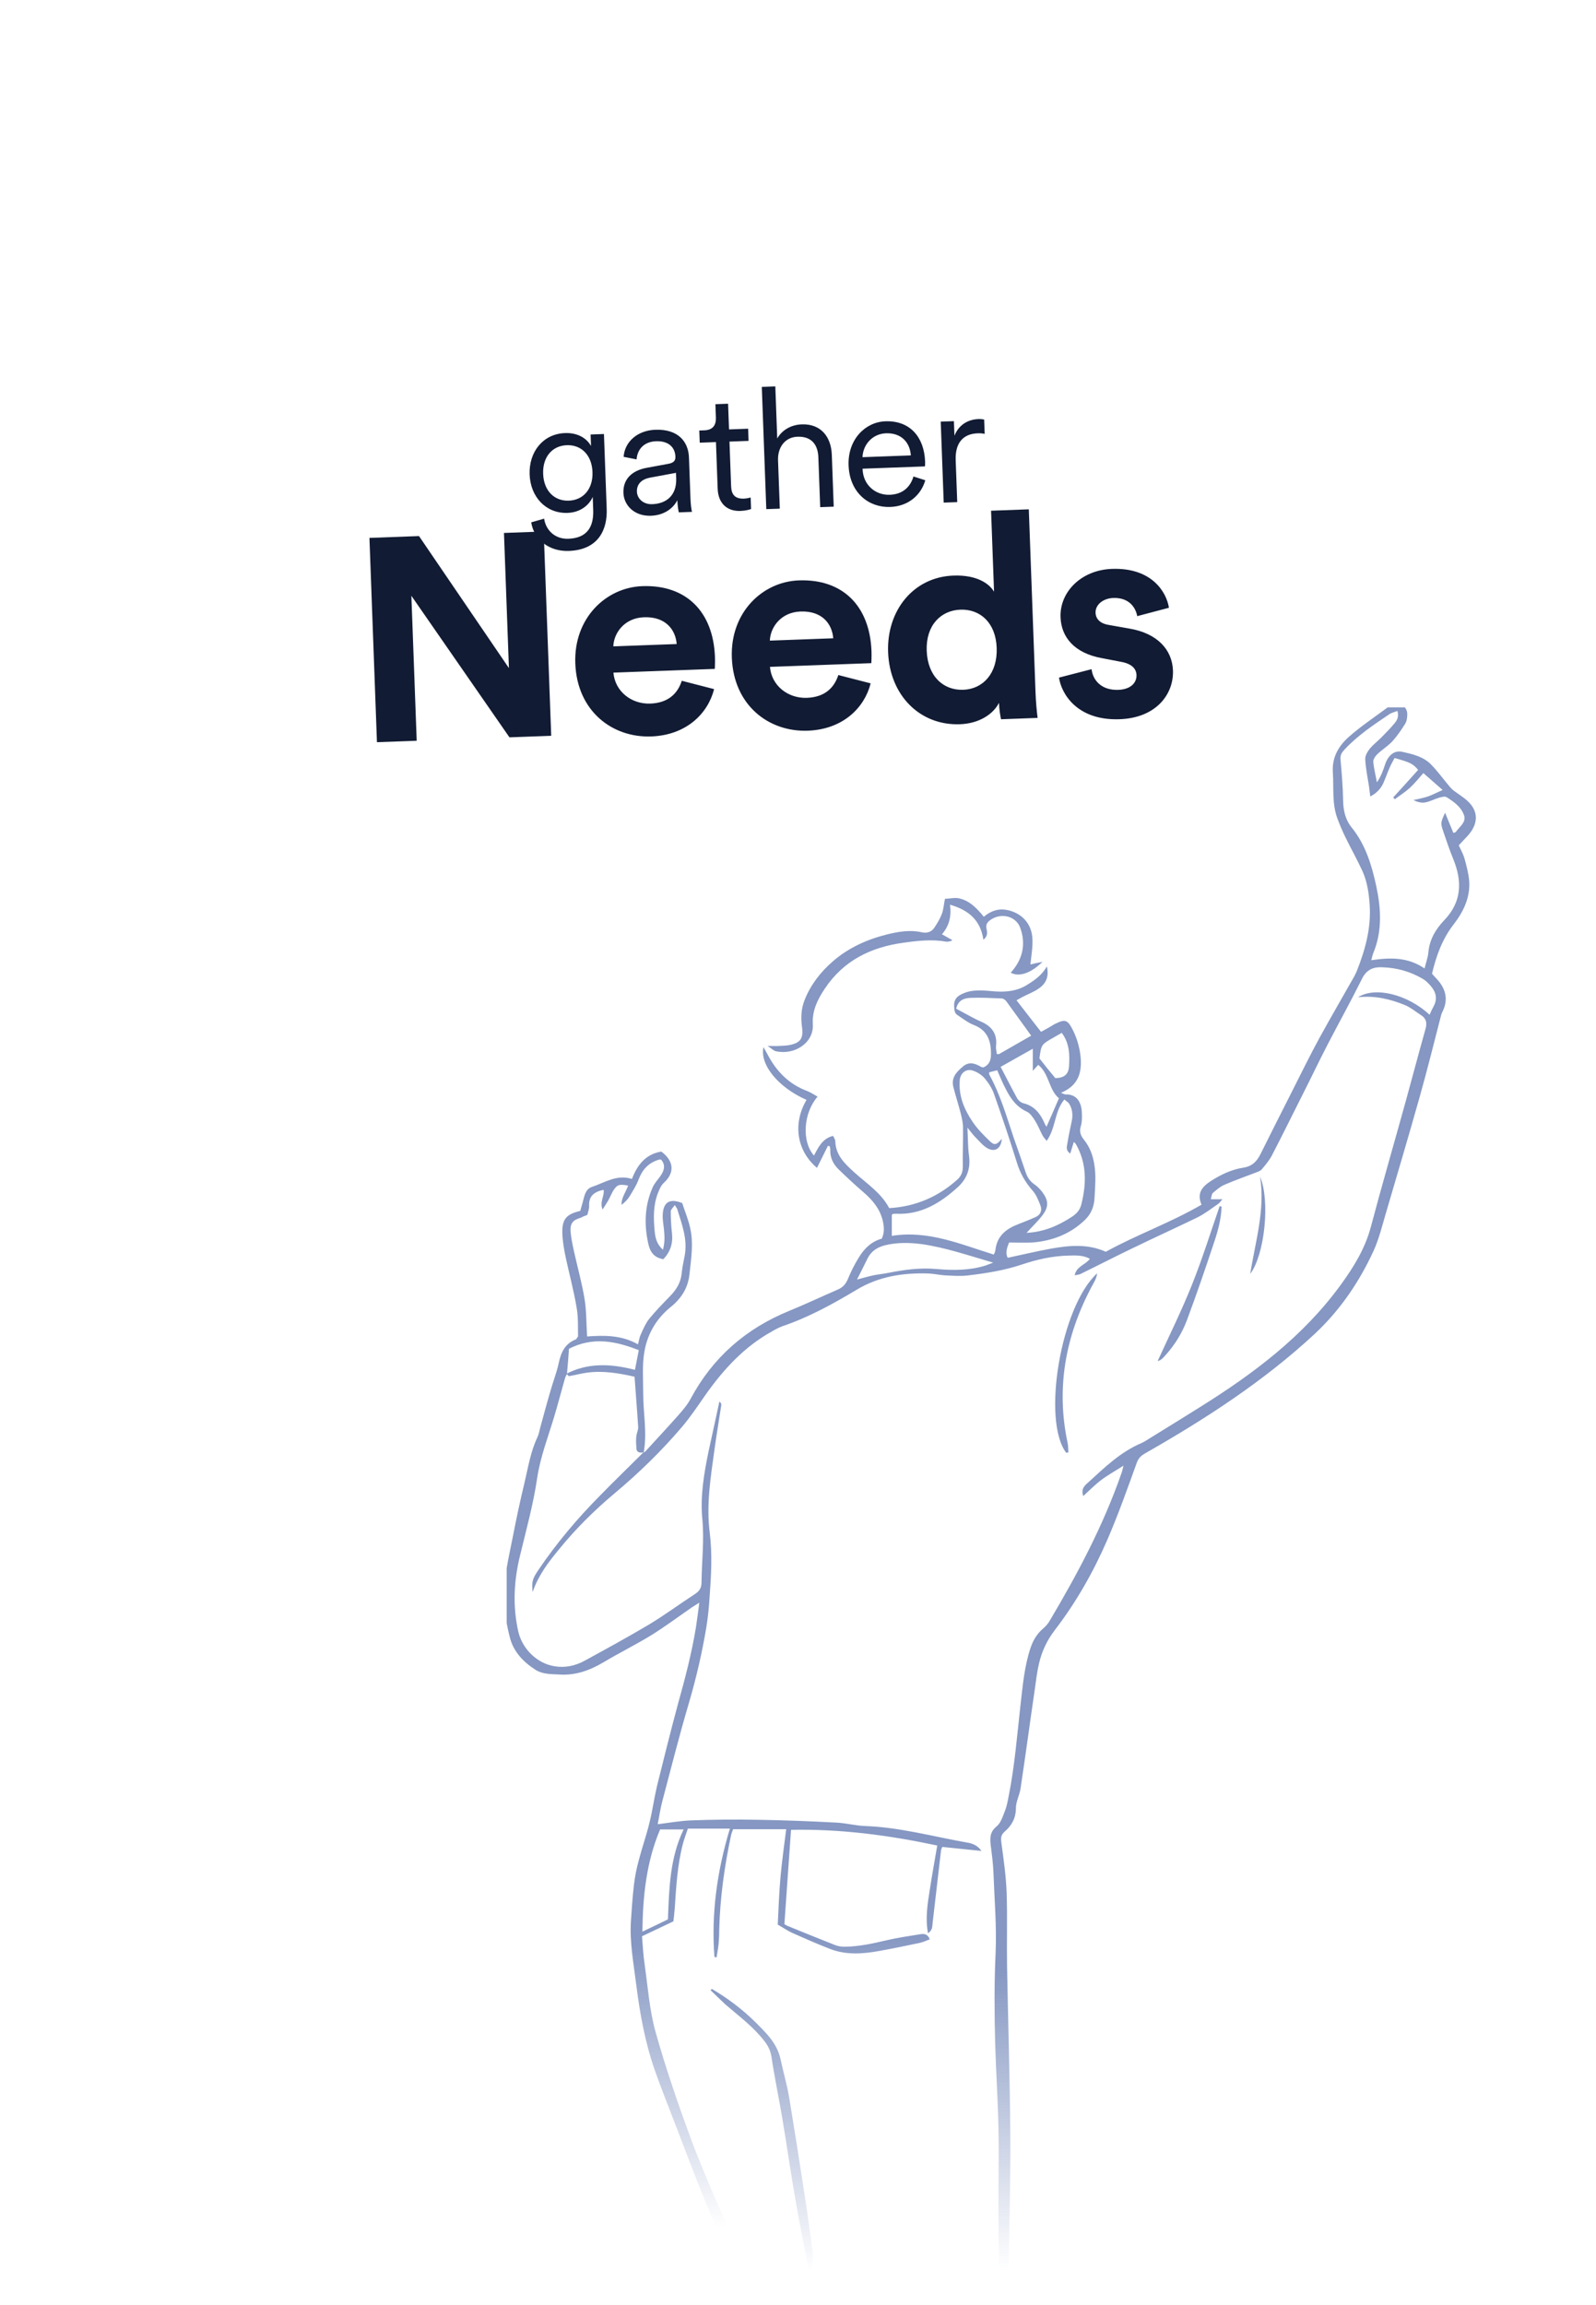 <svg width="151" height="218" viewBox="0 0 151 218" fill="none" xmlns="http://www.w3.org/2000/svg">
<g clip-path="url(#clip0_3996_140814)">
<g filter="url(#filter0_d_3996_140814)">
<rect width="95.487" height="46.647" transform="matrix(0.998 -0.064 -0.064 -0.998 25.906 73.56)" fill="white"/>
<path d="M52.151 63.584L48.2 63.729L38.921 50.344L39.425 64.052L35.664 64.19L34.954 44.869L39.642 44.696L48.15 57.182L47.681 44.401L51.441 44.263L52.151 63.584ZM58.028 55.127L64.023 54.907C63.919 53.574 62.999 52.298 60.928 52.374C59.048 52.443 58.064 53.898 58.028 55.127ZM64.505 58.382L67.563 59.17C66.967 61.512 64.913 63.525 61.615 63.646C57.936 63.781 54.596 61.257 54.43 56.733C54.273 52.455 57.332 49.559 60.765 49.432C64.908 49.28 67.485 51.833 67.643 56.138C67.662 56.656 67.627 57.203 67.629 57.258L58.037 57.61C58.184 59.379 59.73 60.604 61.528 60.538C63.218 60.476 64.113 59.597 64.505 58.382ZM72.838 54.583L78.834 54.363C78.73 53.029 77.81 51.753 75.739 51.83C73.858 51.899 72.875 53.354 72.838 54.583ZM79.316 57.838L82.374 58.626C81.778 60.968 79.723 62.98 76.426 63.102C72.747 63.237 69.407 60.713 69.24 56.189C69.083 51.91 72.142 49.014 75.576 48.888C79.718 48.736 82.295 51.288 82.454 55.594C82.472 56.112 82.438 56.659 82.44 56.714L72.847 57.066C72.994 58.834 74.54 60.06 76.339 59.994C78.028 59.932 78.924 59.053 79.316 57.838ZM97.337 42.167L97.972 59.472C98.005 60.371 98.096 61.35 98.171 61.893L94.71 62.02C94.645 61.75 94.539 61.099 94.516 60.472C93.956 61.557 92.623 62.425 90.825 62.491C87.009 62.631 84.174 59.733 84.025 55.673C83.881 51.749 86.411 48.572 90.199 48.433C92.515 48.348 93.64 49.261 94.048 49.956L93.767 42.298L97.337 42.167ZM87.677 55.539C87.765 57.937 89.234 59.302 91.141 59.232C92.995 59.164 94.387 57.694 94.298 55.268C94.21 52.87 92.716 51.588 90.863 51.656C89.01 51.724 87.588 53.141 87.677 55.539ZM100.194 58.081L103.276 57.285C103.397 58.345 104.223 59.297 105.804 59.239C107.003 59.195 107.552 58.547 107.526 57.838C107.504 57.239 107.077 56.763 106.034 56.583L104.247 56.24C101.637 55.763 100.409 54.252 100.339 52.372C100.251 49.974 102.304 47.906 105.193 47.8C109.008 47.66 110.378 50.038 110.594 51.477L107.594 52.269C107.456 51.483 106.847 50.495 105.321 50.551C104.367 50.587 103.625 51.187 103.653 51.95C103.677 52.604 104.183 52.995 104.924 53.104L106.846 53.443C109.51 53.891 110.904 55.449 110.976 57.411C111.056 59.592 109.449 61.888 105.933 62.017C101.9 62.166 100.414 59.6 100.194 58.081Z" fill="#111B33"/>
<path d="M50.259 43.399L51.479 43.05C51.648 44.165 52.528 44.997 53.775 44.951C55.566 44.885 56.182 43.806 56.124 42.223L56.079 40.992C55.754 41.74 54.948 42.458 53.701 42.504C51.67 42.579 50.188 41.016 50.109 38.874C50.03 36.731 51.377 35.032 53.455 34.956C54.655 34.912 55.507 35.441 55.918 36.178L55.878 35.091L57.141 35.045L57.401 42.128C57.471 44.015 56.679 45.997 53.817 46.102C51.93 46.172 50.511 45.007 50.259 43.399ZM56.056 38.639C55.998 37.056 55.017 36.051 53.626 36.103C52.235 36.154 51.329 37.228 51.388 38.811C51.446 40.394 52.427 41.398 53.818 41.347C55.209 41.296 56.115 40.222 56.056 38.639ZM58.983 40.613C58.934 39.27 59.849 38.484 61.186 38.242L63.237 37.863C63.794 37.762 63.913 37.518 63.901 37.182C63.869 36.319 63.269 35.684 62.07 35.728C60.951 35.769 60.304 36.466 60.228 37.445L59.002 37.202C59.108 35.741 60.351 34.703 61.998 34.642C64.172 34.562 65.13 35.776 65.184 37.263L65.326 41.132C65.35 41.772 65.413 42.17 65.469 42.408L64.222 42.454C64.184 42.279 64.106 41.898 64.084 41.306C63.771 41.942 62.967 42.724 61.592 42.775C60.009 42.833 59.026 41.78 58.983 40.613ZM61.712 41.681C63.039 41.633 64.036 40.86 63.976 39.229L63.957 38.717L61.476 39.176C60.745 39.315 60.232 39.751 60.26 40.502C60.283 41.126 60.833 41.714 61.712 41.681ZM68.885 32.18L68.975 34.61L70.781 34.544L70.823 35.695L69.017 35.761L69.172 39.998C69.202 40.798 69.568 41.185 70.384 41.155C70.608 41.147 70.894 41.088 71.02 41.051L71.06 42.139C70.918 42.192 70.554 42.301 70.058 42.319C68.795 42.366 67.951 41.612 67.9 40.221L67.738 35.808L66.203 35.865L66.16 34.713L66.656 34.695C67.439 34.666 67.759 34.206 67.732 33.487L67.686 32.224L68.885 32.18ZM73.611 37.53L73.779 42.103L72.5 42.15L72.075 30.59L73.354 30.543L73.535 35.467C74.001 34.65 74.864 34.169 75.856 34.133C77.694 34.066 78.638 35.344 78.699 37.007L78.879 41.915L77.6 41.962L77.427 37.245C77.386 36.126 76.841 35.25 75.45 35.301C74.235 35.345 73.567 36.347 73.611 37.53ZM81.603 37.236L86.175 37.068C86.099 35.854 85.28 34.923 83.825 34.977C82.498 35.026 81.641 36.098 81.603 37.236ZM86.425 39.06L87.543 39.419C87.16 40.762 86 41.878 84.225 41.943C82.178 42.018 80.38 40.579 80.286 38.005C80.197 35.591 81.833 33.913 83.767 33.842C86.086 33.757 87.44 35.325 87.526 37.659C87.532 37.819 87.522 37.995 87.51 38.108L81.611 38.325L81.613 38.389C81.666 39.843 82.808 40.842 84.183 40.792C85.478 40.744 86.154 39.983 86.425 39.06ZM93.112 33.675L93.162 35.034C92.951 34.978 92.711 34.971 92.487 34.979C91.208 35.026 90.356 35.794 90.419 37.521L90.565 41.486L89.286 41.533L89.004 33.874L90.251 33.828L90.302 35.203C90.757 34.066 91.718 33.662 92.566 33.631C92.774 33.623 92.999 33.647 93.112 33.675Z" fill="#111B33"/>
</g>
<g clip-path="url(#clip1_3996_140814)">
<path d="M48.517 145.247C48.841 143.573 49.202 141.898 49.602 140.243C49.944 138.797 50.173 137.312 50.839 135.961C50.972 135.676 51.01 135.353 51.105 135.048C51.428 133.887 51.733 132.727 52.075 131.585C52.323 130.71 52.665 129.853 52.855 128.959C53.065 127.932 53.483 127.113 54.492 126.714C54.53 126.695 54.568 126.619 54.682 126.447C54.644 125.629 54.701 124.659 54.549 123.727C54.264 122.109 53.826 120.511 53.502 118.912C53.35 118.17 53.217 117.409 53.198 116.667C53.179 115.335 53.579 114.879 54.892 114.574C55.006 114.175 55.12 113.756 55.234 113.337C55.348 112.9 55.519 112.462 55.976 112.31C57.194 111.91 58.336 111.092 59.782 111.549C60.295 110.217 61.076 109.189 62.56 108.961C63.739 109.836 63.854 110.94 62.845 111.891C62.541 112.158 62.426 112.481 62.274 112.843C61.799 114.041 61.837 115.259 61.951 116.496C62.008 117.105 62.16 117.714 62.731 118.246C62.959 117.504 62.902 116.895 62.826 116.268C62.788 115.83 62.712 115.392 62.712 114.936C62.769 113.737 63.378 113.375 64.558 113.832C64.805 114.612 65.147 115.392 65.319 116.23C65.623 117.676 65.395 119.122 65.243 120.568C65.109 121.862 64.463 122.851 63.435 123.688C62.103 124.754 61.266 126.219 60.98 127.875C60.771 129.168 60.866 130.519 60.866 131.851C60.866 133.678 61.228 135.505 60.904 137.35C61.951 136.209 63.016 135.067 64.044 133.906C64.482 133.412 64.919 132.898 65.224 132.327C67.336 128.426 70.456 125.705 74.528 124.031C76.07 123.403 77.592 122.68 79.133 122.014C79.609 121.805 79.894 121.5 80.103 121.044C80.408 120.359 80.75 119.674 81.131 119.008C81.645 118.151 82.349 117.466 83.319 117.2C83.585 116.629 83.547 116.077 83.414 115.506C83.148 114.365 82.425 113.547 81.588 112.805C80.769 112.1 79.989 111.377 79.209 110.616C78.695 110.122 78.391 109.494 78.448 108.733C78.448 108.637 78.41 108.542 78.391 108.447L78.22 108.428C77.877 109.113 77.535 109.798 77.192 110.502C75.251 108.847 74.89 106.297 76.203 104.071C76.203 104.09 75.803 103.88 75.765 103.861C74.642 103.31 73.577 102.529 72.835 101.502C72.53 101.102 72.283 100.646 72.169 100.151C72.131 99.98 71.941 98.914 72.245 98.971C72.264 98.971 72.264 98.971 72.264 98.99C72.378 98.971 72.53 99.028 72.644 99.028C72.74 99.047 72.816 99.047 72.911 99.066C73.234 99.066 73.444 99.066 73.653 99.066C73.977 99.047 74.3 99.047 74.604 98.99C75.689 98.762 75.974 98.362 75.822 97.259C75.708 96.403 75.746 95.546 76.07 94.728C76.64 93.282 77.573 92.083 78.733 91.075C80.218 89.781 81.949 88.982 83.852 88.525C84.936 88.258 86.021 88.068 87.144 88.316C87.638 88.43 88.038 88.297 88.323 87.916C88.609 87.516 88.875 87.079 89.047 86.603C89.218 86.165 89.237 85.69 89.351 85.157C89.789 85.138 90.226 85.005 90.645 85.1C91.672 85.309 92.376 86.051 93.023 86.85C93.689 86.299 94.393 86.051 95.192 86.204C96.601 86.451 97.571 87.478 97.628 88.963C97.666 89.762 97.514 90.561 97.438 91.36C97.666 91.303 97.933 91.265 98.275 91.189C98.522 91.094 98.808 91.037 98.903 91.227C98.941 91.322 98.96 91.436 98.941 91.55C98.96 91.607 98.96 91.684 98.96 91.741C99.036 92.54 98.713 93.092 98.123 93.491C97.666 93.796 97.114 94.005 96.62 94.271C96.448 94.367 96.258 94.462 96.03 94.595C96.829 95.622 97.59 96.593 98.351 97.582C98.637 97.43 98.846 97.297 99.074 97.183C99.322 97.049 99.569 96.878 99.816 96.764C100.596 96.383 100.844 96.479 101.262 97.221C101.7 98.039 101.986 98.895 102.081 99.828C102.252 101.369 101.928 102.644 100.235 103.348C100.463 103.424 100.577 103.5 100.673 103.5C101.719 103.462 102.214 104.242 102.214 105.269C102.214 105.688 102.233 106.107 102.119 106.487C101.947 107.02 102.1 107.401 102.423 107.8C102.975 108.485 103.241 109.284 103.394 110.141C103.565 111.187 103.47 112.215 103.413 113.261C103.375 114.117 103.089 114.802 102.499 115.373C101.129 116.705 99.436 117.352 97.552 117.504C96.829 117.561 96.106 117.504 95.345 117.504C95.135 117.999 94.983 118.494 95.212 118.951C96.639 118.646 97.99 118.323 99.36 118.075C101.091 117.771 102.804 117.619 104.497 118.38C107.427 116.762 110.605 115.64 113.554 113.927C113.079 112.843 113.65 112.215 114.449 111.682C115.381 111.073 116.409 110.597 117.512 110.426C118.349 110.293 118.787 109.836 119.13 109.151C120.119 107.172 121.128 105.193 122.117 103.214C122.973 101.521 123.81 99.808 124.724 98.134C125.789 96.193 126.912 94.271 127.997 92.35C128.092 92.178 128.187 92.007 128.244 91.836C129.043 89.819 129.614 87.764 129.462 85.557C129.386 84.472 129.252 83.406 128.796 82.417C128.301 81.313 127.711 80.286 127.178 79.201C126.893 78.611 126.627 78.002 126.398 77.375C125.884 75.966 126.094 74.501 125.98 73.036C125.885 71.666 126.474 70.601 127.407 69.763C128.586 68.717 129.918 67.823 131.174 66.89C131.346 66.757 131.555 66.662 131.764 66.605C132.411 66.434 133.001 66.852 133.02 67.518C133.02 67.823 132.982 68.184 132.83 68.431C132.468 69.021 132.088 69.611 131.612 70.106C131.193 70.563 130.641 70.905 130.166 71.343C129.976 71.514 129.785 71.819 129.804 72.047C129.861 72.694 130.033 73.341 130.147 73.988C130.508 73.436 130.718 72.865 130.927 72.275C131.212 71.438 131.783 70.943 132.525 71.095C133.477 71.305 134.485 71.514 135.208 72.218C135.855 72.865 136.388 73.607 136.978 74.311C137.092 74.444 137.206 74.578 137.339 74.692C137.796 75.034 138.272 75.339 138.69 75.7C139.813 76.709 139.756 77.907 138.728 79.03C138.462 79.335 138.177 79.62 137.891 79.924C138.1 80.4 138.31 80.781 138.443 81.199C138.633 81.903 138.843 82.607 138.881 83.311C138.995 84.853 138.329 86.184 137.434 87.345C136.331 88.772 135.76 90.371 135.36 92.045C135.494 92.197 135.589 92.311 135.703 92.426C136.635 93.377 136.997 94.424 136.331 95.679C136.255 95.813 136.217 95.984 136.179 96.136C135.513 98.648 134.885 101.178 134.2 103.671C133.153 107.382 132.069 111.092 130.965 114.802C130.622 115.944 130.356 117.143 129.842 118.227C128.491 121.177 126.684 123.841 124.286 126.086C119.453 130.596 113.935 134.135 108.246 137.389C107.884 137.598 107.618 137.807 107.447 138.245C106.552 140.718 105.677 143.192 104.63 145.609C103.317 148.634 101.681 151.507 99.664 154.133C98.922 155.103 98.446 156.112 98.18 157.273C97.99 158.072 97.894 158.89 97.78 159.708C97.324 162.848 96.905 165.987 96.429 169.108C96.334 169.736 95.992 170.326 95.992 170.954C95.992 171.905 95.592 172.609 94.926 173.18C94.546 173.503 94.565 173.827 94.622 174.265C94.831 175.825 95.059 177.404 95.116 178.983C95.193 181.305 95.116 183.607 95.154 185.929C95.25 191.161 95.421 196.394 95.459 201.608C95.497 205.642 95.383 209.656 95.326 213.69C95.326 213.862 95.345 214.337 95.174 214.432C95.117 214.47 95.059 214.47 95.002 214.47C94.717 214.47 94.451 214.47 94.165 214.47C92.51 214.47 90.854 214.47 89.199 214.47C87.562 214.47 85.907 214.47 84.271 214.47C82.615 214.47 80.96 214.489 79.304 214.509C78.79 214.509 78.277 214.509 77.763 214.509H77.002C75.993 214.509 74.985 214.509 73.996 214.489C73.406 214.489 72.816 214.394 72.226 214.375C71.579 214.356 70.951 214.356 70.304 214.337C69.429 214.318 68.972 213.766 68.649 213.024C67.964 211.464 67.26 209.904 66.613 208.305C65.699 206.022 64.824 203.701 63.93 201.398C63.226 199.572 62.484 197.745 61.837 195.88C60.923 193.311 60.429 190.629 60.105 187.927C59.858 185.891 59.458 183.855 59.591 181.781C59.667 180.639 59.744 179.497 59.858 178.375C59.953 177.594 60.105 176.814 60.315 176.053C60.619 174.873 61.038 173.694 61.323 172.514C61.608 171.372 61.742 170.212 62.027 169.089C62.674 166.482 63.321 163.856 64.025 161.269C64.672 158.89 65.319 156.493 65.718 154.057C65.832 153.315 65.928 152.573 66.042 151.697C65.737 151.888 65.547 151.983 65.376 152.116C64.063 153.01 62.788 153.962 61.456 154.799C60.01 155.693 58.45 156.454 56.985 157.33C55.672 158.11 54.302 158.605 52.76 158.49C51.999 158.433 51.219 158.471 50.553 158.053C49.392 157.311 48.479 156.34 48.118 154.989C47.832 153.886 47.642 152.763 47.585 151.621C47.566 149.395 48.118 147.321 48.517 145.247Z" fill="white"/>
<path d="M60.877 137.35C59.506 138.72 58.117 140.052 56.766 141.441C54.616 143.611 52.656 145.932 50.944 148.463C50.354 149.338 50.297 149.585 50.392 150.556C50.963 148.919 51.914 147.702 52.904 146.503C54.464 144.581 56.215 142.85 58.117 141.251C60.439 139.31 62.589 137.217 64.549 134.915C65.348 133.964 66.033 132.936 66.737 131.928C68.43 129.53 70.39 127.38 72.997 125.934C73.321 125.743 73.663 125.553 74.025 125.42C76.498 124.583 78.782 123.327 81.008 121.995C83.139 120.701 85.441 120.359 87.839 120.435C88.334 120.454 88.847 120.568 89.342 120.606C90.065 120.644 90.807 120.701 91.53 120.625C93.281 120.416 95.012 120.149 96.706 119.578C98.114 119.103 99.579 118.779 101.082 118.741C101.767 118.722 102.471 118.684 103.118 119.046C102.7 119.616 101.862 119.731 101.672 120.606C101.92 120.549 102.11 120.549 102.243 120.473C103.917 119.655 105.573 118.798 107.247 117.999C109.245 117.029 111.262 116.115 113.26 115.145C113.964 114.802 114.592 114.308 115.258 113.851C115.372 113.775 115.467 113.623 115.658 113.413C115.258 113.413 114.973 113.413 114.554 113.413C114.63 113.166 114.63 112.919 114.763 112.805C115.106 112.519 115.448 112.215 115.848 112.043C116.856 111.606 117.903 111.244 118.93 110.845C119.083 110.788 119.273 110.711 119.368 110.597C119.73 110.16 120.11 109.722 120.358 109.227C121.347 107.324 122.298 105.384 123.269 103.462C124.068 101.883 124.829 100.284 125.647 98.705C126.713 96.65 127.836 94.633 128.863 92.559C129.282 91.703 129.929 91.436 130.747 91.474C132.136 91.512 133.43 91.874 134.628 92.578C134.895 92.73 135.123 92.978 135.333 93.206C135.865 93.796 136.037 94.462 135.618 95.204C135.485 95.451 135.371 95.698 135.256 95.965C133.201 94.062 130.138 93.263 128.482 94.309C130.1 94.138 131.508 94.481 132.878 95.032C133.449 95.261 133.943 95.679 134.476 96.022C134.971 96.345 135.028 96.802 134.857 97.354C134.229 99.58 133.639 101.825 133.03 104.033C131.927 108.029 130.766 112.005 129.7 116.02C129.148 118.094 128.064 119.845 126.827 121.538C123.288 126.39 118.588 129.911 113.565 133.05C111.985 134.04 110.387 135.029 108.808 135.999C108.541 136.171 108.275 136.342 107.989 136.475C106.011 137.312 104.507 138.778 102.966 140.186C102.643 140.471 102.243 140.795 102.49 141.48C103.099 140.928 103.632 140.376 104.222 139.938C104.831 139.482 105.497 139.12 106.296 138.606C106.201 138.987 106.163 139.177 106.087 139.367C104.374 144.277 101.958 148.824 99.313 153.277C99.16 153.543 98.951 153.791 98.704 154C98.095 154.514 97.733 155.142 97.486 155.884C96.915 157.615 96.763 159.423 96.554 161.211C96.23 164.104 96.002 167.015 95.431 169.869C95.336 170.364 95.241 170.878 95.05 171.334C94.86 171.829 94.67 172.419 94.289 172.723C93.585 173.294 93.662 173.941 93.757 174.683C93.852 175.444 93.947 176.186 93.985 176.947C94.08 179.554 94.308 182.142 94.194 184.73C94.061 187.584 94.08 190.438 94.156 193.292C94.232 195.899 94.404 198.487 94.461 201.075C94.518 203.644 94.461 206.212 94.461 208.781C94.461 210.437 94.48 212.073 94.518 213.728C94.518 214.09 94.48 214.528 94.955 214.68C95.26 214.775 95.45 214.432 95.45 213.728C95.507 209.694 95.621 205.68 95.583 201.646C95.545 196.413 95.374 191.18 95.279 185.967C95.241 183.645 95.317 181.343 95.241 179.022C95.184 177.442 94.955 175.863 94.746 174.303C94.689 173.865 94.67 173.541 95.05 173.218C95.716 172.647 96.116 171.943 96.116 170.992C96.116 170.383 96.459 169.774 96.554 169.146C97.029 166.006 97.448 162.867 97.905 159.746C98.019 158.928 98.114 158.11 98.304 157.311C98.571 156.169 99.046 155.142 99.788 154.171C101.805 151.545 103.442 148.672 104.755 145.647C105.801 143.23 106.677 140.756 107.571 138.283C107.742 137.845 108.008 137.636 108.37 137.427C114.078 134.173 119.577 130.615 124.411 126.124C126.808 123.879 128.616 121.215 129.967 118.266C130.461 117.181 130.747 116.001 131.089 114.84C132.174 111.13 133.278 107.439 134.324 103.709C135.028 101.217 135.656 98.686 136.303 96.174C136.341 96.022 136.379 95.87 136.455 95.718C137.102 94.462 136.741 93.396 135.827 92.464C135.713 92.35 135.618 92.235 135.485 92.083C135.884 90.39 136.455 88.791 137.559 87.383C138.453 86.223 139.1 84.891 139.005 83.349C138.948 82.626 138.758 81.922 138.567 81.218C138.453 80.8 138.225 80.4 138.015 79.943C138.301 79.639 138.567 79.353 138.853 79.049C139.88 77.926 139.918 76.709 138.815 75.719C138.396 75.339 137.901 75.053 137.464 74.711C137.33 74.597 137.216 74.463 137.102 74.33C136.512 73.626 135.979 72.884 135.333 72.237C134.609 71.533 133.601 71.305 132.65 71.095C131.908 70.943 131.337 71.438 131.051 72.275C130.861 72.865 130.652 73.436 130.271 73.988C130.157 73.341 129.986 72.694 129.929 72.047C129.91 71.819 130.1 71.533 130.29 71.343C130.747 70.905 131.299 70.563 131.736 70.106C132.193 69.592 132.592 69.021 132.954 68.431C133.106 68.184 133.144 67.823 133.144 67.518C133.125 66.852 132.535 66.434 131.888 66.605C131.679 66.662 131.47 66.757 131.299 66.89C130.024 67.842 128.692 68.717 127.531 69.763C126.618 70.601 126.009 71.666 126.104 73.036C126.199 74.482 126.009 75.966 126.523 77.375C126.751 78.002 127.017 78.611 127.303 79.201C127.836 80.286 128.425 81.332 128.92 82.417C129.358 83.406 129.51 84.472 129.586 85.557C129.738 87.764 129.168 89.819 128.368 91.836C128.292 92.007 128.216 92.178 128.121 92.35C127.036 94.271 125.914 96.193 124.848 98.134C123.935 99.808 123.098 101.521 122.241 103.214C121.233 105.193 120.243 107.172 119.254 109.151C118.911 109.836 118.474 110.293 117.637 110.426C116.533 110.597 115.525 111.073 114.573 111.682C113.755 112.215 113.203 112.824 113.679 113.927C110.729 115.64 107.552 116.762 104.622 118.38C102.928 117.619 101.216 117.771 99.484 118.075C98.114 118.323 96.763 118.646 95.336 118.951C95.108 118.494 95.26 118.018 95.469 117.504C96.211 117.504 96.953 117.542 97.676 117.504C99.56 117.352 101.254 116.705 102.643 115.373C103.233 114.802 103.518 114.117 103.556 113.261C103.613 112.215 103.708 111.187 103.537 110.141C103.404 109.284 103.118 108.485 102.567 107.8C102.243 107.401 102.091 107.02 102.262 106.487C102.376 106.107 102.376 105.669 102.357 105.269C102.338 104.242 101.862 103.462 100.816 103.5C100.702 103.5 100.607 103.424 100.378 103.348C102.072 102.644 102.395 101.369 102.224 99.828C102.11 98.895 101.843 98.039 101.406 97.221C101.006 96.479 100.74 96.383 99.96 96.764C99.693 96.878 99.465 97.049 99.218 97.183C99.008 97.297 98.78 97.43 98.495 97.582C97.733 96.593 96.972 95.641 96.173 94.595C96.421 94.462 96.592 94.367 96.763 94.271C97.277 94.005 97.81 93.815 98.266 93.491C98.951 93.034 99.275 92.369 99.046 91.398C98.571 92.216 97.924 92.673 97.22 93.111C96.268 93.719 95.241 93.834 94.137 93.758C93.167 93.681 92.177 93.529 91.226 93.91C90.617 94.157 90.217 94.443 90.275 95.223C90.294 95.584 90.332 95.832 90.598 96.003C91.093 96.326 91.587 96.726 92.139 96.935C93.357 97.411 93.738 98.324 93.757 99.542C93.776 100.189 93.662 100.665 93.034 100.95C92.977 100.931 92.881 100.931 92.786 100.874C92.234 100.551 91.663 100.379 91.112 100.855C90.522 101.35 89.97 101.902 90.198 102.796C90.408 103.614 90.674 104.432 90.883 105.25C90.998 105.707 91.112 106.164 91.112 106.62C91.131 107.857 91.074 109.094 91.093 110.331C91.093 110.845 90.941 111.225 90.56 111.568C88.752 113.185 86.602 114.117 84.129 114.251C83.367 112.805 81.997 111.929 80.799 110.845C79.923 110.045 79.067 109.246 79.029 107.933C79.029 107.762 78.896 107.591 78.82 107.42C77.811 107.667 77.431 108.485 77.012 109.284C75.832 107.952 76.004 105.25 77.355 103.709C77.012 103.519 76.708 103.31 76.365 103.176C74.634 102.529 73.454 101.312 72.617 99.713C72.502 99.504 72.388 99.295 72.236 99.028C71.856 100.703 73.682 102.872 76.308 104.014C74.995 106.24 75.357 108.809 77.297 110.445C77.64 109.741 77.983 109.056 78.325 108.371C78.382 108.371 78.439 108.39 78.496 108.39C78.515 108.485 78.553 108.58 78.553 108.675C78.515 109.437 78.801 110.045 79.314 110.559C80.095 111.32 80.875 112.043 81.693 112.747C82.549 113.49 83.253 114.308 83.52 115.449C83.653 116.02 83.691 116.572 83.424 117.143C82.435 117.409 81.75 118.094 81.236 118.951C80.837 119.597 80.494 120.282 80.209 120.986C79.999 121.462 79.714 121.767 79.257 121.957C77.716 122.623 76.194 123.346 74.653 123.974C70.562 125.648 67.441 128.369 65.348 132.27C65.044 132.841 64.606 133.355 64.168 133.849C63.141 135.01 62.075 136.152 61.029 137.293L60.877 137.35ZM129.738 90.808C129.833 90.447 129.872 90.257 129.948 90.085C130.804 87.992 130.652 85.823 130.195 83.73C129.776 81.808 129.187 79.867 127.893 78.269C127.284 77.527 127.093 76.651 127.074 75.7C127.055 74.406 126.941 73.112 126.827 71.819C126.789 71.419 126.941 71.171 127.189 70.905C128.425 69.573 129.929 68.565 131.432 67.556C131.641 67.404 131.927 67.347 132.212 67.233C132.364 67.766 132.193 68.108 131.946 68.393C131.546 68.888 131.089 69.326 130.652 69.782C130.309 70.125 129.929 70.41 129.624 70.772C129.396 71.057 129.148 71.457 129.167 71.78C129.206 72.656 129.396 73.531 129.529 74.406C129.567 74.692 129.605 74.977 129.643 75.32C130.176 75.053 130.595 74.654 130.861 74.102C131.089 73.588 131.28 73.036 131.508 72.522C131.641 72.218 131.812 71.933 131.946 71.685C133.43 72.104 133.677 72.218 134.172 72.808C133.392 73.683 132.612 74.539 131.812 75.415C131.869 75.472 131.927 75.529 131.965 75.586C132.44 75.224 132.935 74.92 133.373 74.52C133.829 74.102 134.229 73.607 134.667 73.112C135.275 73.645 135.846 74.14 136.493 74.711C135.96 74.939 135.542 75.167 135.104 75.32C134.667 75.472 134.191 75.548 133.734 75.662C134.096 75.852 134.476 75.948 134.819 75.89C135.275 75.814 135.713 75.567 136.17 75.434C136.398 75.377 136.703 75.281 136.874 75.396C137.578 75.833 138.282 76.347 138.529 77.146C138.719 77.774 138.073 78.193 137.73 78.688C137.711 78.726 137.616 78.726 137.502 78.764C137.254 78.155 137.007 77.546 136.722 76.861C136.303 77.774 136.284 77.831 136.531 78.573C136.836 79.468 137.14 80.381 137.502 81.256C138.358 83.368 138.301 85.309 136.626 87.041C135.827 87.878 135.256 88.848 135.142 90.047C135.104 90.542 134.914 91.018 134.781 91.588C133.201 90.504 131.527 90.542 129.738 90.808ZM94.784 107.705C94.289 108.276 94.08 108.352 93.623 107.895C93.053 107.344 92.482 106.773 92.044 106.126C91.226 104.927 90.674 103.633 90.807 102.13C90.864 101.464 91.435 101.026 92.063 101.255C92.463 101.388 92.881 101.654 93.148 101.959C93.528 102.415 93.871 102.929 94.061 103.5C94.803 105.612 95.526 107.743 96.192 109.893C96.497 110.921 96.991 111.796 97.695 112.595C98.038 112.976 98.247 113.509 98.438 114.003C98.609 114.46 98.457 114.898 97.962 115.107C97.448 115.335 96.915 115.545 96.382 115.754C95.222 116.191 94.328 116.857 94.175 118.227C94.156 118.399 94.061 118.551 94.023 118.646C90.845 117.657 87.801 116.325 84.376 116.876C84.376 116.134 84.376 115.487 84.376 114.879C84.433 114.821 84.471 114.802 84.49 114.802C84.585 114.783 84.68 114.783 84.775 114.783C87.135 114.898 88.962 113.775 90.617 112.272C91.492 111.473 91.835 110.502 91.683 109.322C91.568 108.523 91.587 107.686 91.53 106.639C91.873 107.058 92.044 107.305 92.253 107.515C92.634 107.895 92.977 108.333 93.433 108.599C94.156 108.98 94.708 108.618 94.784 107.705ZM97.125 116.591C97.638 116.02 98.171 115.525 98.609 114.955C99.237 114.136 99.218 113.547 98.609 112.728C98.399 112.462 98.152 112.196 97.867 112.005C97.448 111.72 97.201 111.339 97.048 110.883C96.687 109.798 96.306 108.733 95.926 107.648C95.241 105.612 94.651 103.538 93.604 101.635C93.585 101.597 93.585 101.521 93.585 101.407C93.833 101.35 94.08 101.274 94.347 101.217C94.632 101.844 94.841 102.396 95.127 102.929C95.583 103.842 96.135 104.661 97.125 105.117C97.467 105.269 97.733 105.669 97.943 106.012C98.209 106.43 98.399 106.925 98.628 107.363C98.723 107.534 98.856 107.686 99.027 107.895C99.903 106.678 99.75 105.117 100.702 103.976C100.873 104.128 101.044 104.223 101.139 104.356C101.463 104.851 101.52 105.422 101.406 105.993C101.254 106.697 101.101 107.42 100.987 108.124C100.93 108.447 100.816 108.79 101.254 109.094C101.387 108.694 101.482 108.352 101.596 107.99C101.691 108.086 101.767 108.143 101.805 108.219C102.833 110.045 102.795 111.967 102.3 113.927C102.167 114.441 101.843 114.802 101.387 115.088C100.112 115.925 98.723 116.515 97.125 116.591ZM93.966 119.407C93.604 119.54 93.433 119.616 93.262 119.674C91.759 120.149 90.198 120.149 88.657 120.016C87.097 119.864 85.556 120.073 84.033 120.378C83.577 120.473 83.101 120.511 82.644 120.606C82.169 120.701 81.693 120.853 81.084 121.006C81.465 120.244 81.788 119.616 82.093 118.989C82.435 118.323 82.987 117.961 83.71 117.771C84.871 117.485 86.031 117.504 87.211 117.657C89.456 117.98 91.606 118.722 93.966 119.407ZM98.228 100.703C99.275 101.54 99.218 103.062 100.188 103.861C99.808 104.756 99.427 105.612 99.008 106.563C98.894 106.354 98.818 106.24 98.78 106.126C98.38 105.25 97.829 104.584 96.839 104.337C96.592 104.28 96.325 104.052 96.211 103.823C95.698 102.891 95.222 101.94 94.67 100.893C95.716 100.303 96.668 99.77 97.714 99.18C97.714 99.885 97.714 100.493 97.714 101.274C97.943 101.026 98.076 100.874 98.228 100.703ZM94.308 99.675C94.289 99.447 94.213 99.2 94.232 98.952C94.385 97.754 93.814 97.03 92.767 96.593C92.329 96.403 91.911 96.174 91.492 95.946C91.131 95.755 90.788 95.565 90.465 95.394C90.655 94.557 91.245 94.385 91.854 94.367C92.824 94.328 93.814 94.385 94.784 94.424C94.936 94.424 95.127 94.576 95.222 94.709C96.002 95.775 96.763 96.84 97.562 97.944C96.554 98.515 95.545 99.104 94.537 99.675C94.499 99.713 94.423 99.675 94.308 99.675ZM98.342 100.094C98.514 98.8 98.514 98.781 99.655 98.134C99.922 97.982 100.188 97.83 100.454 97.677C101.197 98.667 101.216 99.77 101.139 100.874C101.082 101.635 100.645 101.94 99.846 101.959C99.351 101.369 98.875 100.779 98.342 100.094Z" fill="url(#paint0_linear_3996_140814)"/>
<path d="M60.873 137.35L60.912 137.293C61.235 135.467 60.855 133.64 60.855 131.794C60.855 130.462 60.74 129.111 60.969 127.818C61.254 126.162 62.091 124.716 63.423 123.631C64.451 122.813 65.098 121.805 65.231 120.511C65.383 119.065 65.63 117.619 65.307 116.172C65.136 115.354 64.793 114.555 64.546 113.775C63.366 113.299 62.757 113.68 62.7 114.879C62.681 115.316 62.757 115.754 62.814 116.211C62.871 116.838 62.928 117.447 62.719 118.189C62.129 117.657 61.996 117.048 61.939 116.439C61.825 115.202 61.787 113.984 62.263 112.786C62.415 112.424 62.529 112.12 62.833 111.834C63.861 110.883 63.747 109.779 62.567 108.904C61.083 109.151 60.303 110.16 59.789 111.492C58.343 111.035 57.201 111.853 55.983 112.253C55.527 112.405 55.355 112.843 55.241 113.28C55.127 113.699 55.013 114.136 54.899 114.517C53.586 114.821 53.167 115.297 53.205 116.61C53.224 117.371 53.358 118.113 53.51 118.855C53.852 120.473 54.29 122.052 54.556 123.669C54.727 124.602 54.67 125.553 54.69 126.39C54.556 126.562 54.537 126.638 54.499 126.657C53.472 127.056 53.072 127.875 52.863 128.902C52.672 129.796 52.33 130.653 52.083 131.528C51.74 132.689 51.436 133.849 51.112 135.01C51.036 135.315 50.979 135.638 50.846 135.923C50.199 137.274 49.971 138.759 49.628 140.205C49.228 141.86 48.867 143.535 48.544 145.209C48.144 147.283 47.592 149.357 47.706 151.488C47.763 152.611 47.954 153.753 48.239 154.856C48.581 156.207 49.514 157.178 50.675 157.92C51.341 158.338 52.121 158.319 52.882 158.357C54.423 158.471 55.793 157.977 57.106 157.197C58.571 156.321 60.112 155.56 61.578 154.666C62.928 153.829 64.203 152.877 65.497 151.983C65.668 151.869 65.859 151.755 66.163 151.564C66.049 152.44 65.954 153.182 65.84 153.924C65.44 156.359 64.812 158.757 64.146 161.135C63.442 163.742 62.795 166.349 62.148 168.956C61.882 170.097 61.73 171.258 61.444 172.381C61.159 173.58 60.74 174.74 60.436 175.92C60.227 176.681 60.074 177.461 59.979 178.241C59.846 179.383 59.77 180.525 59.694 181.647C59.561 183.721 59.96 185.757 60.208 187.793C60.55 190.495 61.045 193.178 61.939 195.747C62.586 197.593 63.328 199.419 64.032 201.265C64.907 203.568 65.783 205.87 66.715 208.172C67.362 209.752 68.066 211.312 68.751 212.891C68.941 213.329 69.208 213.709 69.798 213.938C69.817 213.69 69.912 213.481 69.855 213.31C69.664 212.701 69.436 212.111 69.208 211.521C67.952 208.477 66.563 205.489 65.421 202.407C64.165 199.02 62.986 195.595 62.015 192.132C61.444 190.077 61.292 187.889 60.988 185.757C60.855 184.882 60.816 184.007 60.74 183.113C61.73 182.637 62.624 182.218 63.709 181.704C63.747 181.419 63.804 180.924 63.842 180.43C63.975 178.413 64.089 176.377 64.603 174.398C64.736 173.903 64.907 173.446 65.079 172.933C66.411 172.933 67.686 172.933 69.055 172.933C67.838 176.967 67.286 180.962 67.59 185.072C67.666 185.091 67.724 185.091 67.8 185.11C67.857 184.673 67.952 184.254 67.99 183.817C68.028 183.379 68.047 182.922 68.047 182.485C68.123 179.459 68.542 176.491 69.17 173.542C69.208 173.37 69.284 173.199 69.36 172.99C71.053 172.99 72.728 172.99 74.383 172.99C74.193 174.512 73.984 175.977 73.85 177.442C73.717 178.926 73.66 180.411 73.584 182.009C74.06 182.275 74.516 182.599 75.03 182.827C76.191 183.341 77.352 183.855 78.531 184.311C80.054 184.901 81.633 184.787 83.193 184.502C84.468 184.273 85.743 184.007 87.018 183.74C87.341 183.664 87.646 183.531 87.969 183.398C87.76 182.865 87.398 182.865 87.056 182.922C85.99 183.094 84.925 183.246 83.878 183.493C82.584 183.798 81.29 184.083 79.939 184.102C79.635 184.102 79.311 184.064 79.026 183.95C77.523 183.36 76.02 182.751 74.535 182.142C74.421 182.104 74.326 182.028 74.212 181.971C74.421 179.022 74.631 176.091 74.84 173.047C79.559 172.952 84.107 173.561 88.673 174.531C88.426 175.977 88.178 177.347 87.969 178.717C87.76 180.049 87.532 181.381 87.798 182.827C88.236 182.542 88.198 182.199 88.236 181.857C88.502 179.554 88.768 177.271 89.035 174.969C89.054 174.873 89.092 174.797 89.149 174.664C90.386 174.797 91.623 174.912 92.859 175.045C92.498 174.512 91.984 174.322 91.47 174.246C88.255 173.675 85.096 172.799 81.823 172.685C80.91 172.647 79.996 172.4 79.102 172.362C76.61 172.229 74.098 172.133 71.605 172.095C69.55 172.057 67.476 172.076 65.421 172.152C64.375 172.191 63.347 172.381 62.224 172.514C62.377 171.791 62.472 171.03 62.681 170.269C63.499 167.186 64.279 164.085 65.193 161.002C65.878 158.662 66.43 156.283 66.829 153.886C66.981 152.953 67.077 152.002 67.134 151.051C67.286 149.034 67.4 146.998 67.153 144.981C66.81 142.336 67.229 139.748 67.59 137.141C67.781 135.733 68.028 134.325 68.237 132.917C68.256 132.803 68.237 132.689 68.066 132.536C67.724 134.116 67.381 135.676 67.039 137.255C66.601 139.367 66.239 141.518 66.449 143.668C66.639 145.685 66.392 147.664 66.373 149.643C66.373 150.137 66.201 150.442 65.783 150.727C64.317 151.678 62.91 152.725 61.425 153.619C59.408 154.818 57.353 155.941 55.298 157.063C54.423 157.539 53.453 157.748 52.463 157.577C50.808 157.311 49.419 155.941 49.038 154.304C48.486 151.869 48.62 149.471 49.209 147.074C49.799 144.638 50.465 142.222 50.827 139.748C51.131 137.75 51.854 135.904 52.425 134.002C52.787 132.784 53.11 131.566 53.453 130.348C53.491 130.196 53.586 130.063 53.643 129.93C53.719 129.13 53.776 128.312 53.833 127.551C56.117 126.39 58.248 126.828 60.436 127.684C60.303 128.35 60.188 128.94 60.074 129.549C57.677 128.921 55.565 128.902 53.605 129.911C53.681 129.987 53.776 130.158 53.852 130.139C54.404 130.044 54.956 129.892 55.527 129.815C57.049 129.606 58.533 129.854 60.036 130.196C60.151 131.832 60.284 133.393 60.379 134.953C60.398 135.219 60.246 135.505 60.208 135.79C60.169 136.133 60.169 136.475 60.208 136.818C60.169 137.331 60.474 137.427 60.873 137.35ZM55.565 114.898C55.641 114.593 55.755 114.308 55.736 114.041C55.698 113.09 56.231 112.709 57.106 112.519C57.22 113.09 56.706 113.642 57.011 114.384C57.239 114.022 57.391 113.794 57.525 113.566C57.696 113.261 57.829 112.938 58 112.633C58.381 112.024 58.571 111.967 59.427 112.12C59.218 112.728 58.78 113.261 58.8 113.946C59.104 113.718 59.37 113.451 59.561 113.147C59.865 112.633 60.208 112.12 60.417 111.549C60.778 110.597 61.368 109.95 62.358 109.665C62.415 109.646 62.472 109.665 62.548 109.665C63.005 110.198 62.833 110.711 62.491 111.206C62.243 111.568 61.92 111.891 61.749 112.291C61.007 113.965 60.931 115.716 61.311 117.504C61.482 118.342 61.806 118.912 62.757 119.084C63.404 118.418 63.69 117.6 63.575 116.629C63.499 115.944 63.461 115.259 63.461 114.555C63.461 114.403 63.652 114.232 63.842 113.965C63.956 114.156 64.032 114.232 64.07 114.327C64.508 115.773 65.079 117.2 64.774 118.779C64.66 119.331 64.546 119.902 64.489 120.473C64.394 121.31 63.994 121.957 63.423 122.547C62.738 123.251 62.053 123.955 61.425 124.716C61.083 125.154 60.855 125.686 60.626 126.2C60.493 126.467 60.455 126.79 60.36 127.133C58.78 126.238 57.106 126.276 55.546 126.39C55.47 125.154 55.489 124.012 55.317 122.908C55.07 121.386 54.651 119.883 54.309 118.361C54.176 117.752 54.042 117.124 53.985 116.496C53.928 115.678 54.195 115.373 54.994 115.145C55.146 115.05 55.355 114.974 55.565 114.898ZM64.679 173.009C63.366 175.73 63.309 178.622 63.195 181.514C62.415 181.895 61.635 182.275 60.778 182.675C60.816 179.288 61.159 176.072 62.453 173.009C63.195 173.009 63.918 173.009 64.679 173.009Z" fill="url(#paint1_linear_3996_140814)"/>
<path d="M90.07 88.886C89.766 88.715 89.48 88.563 89.119 88.354C89.804 87.574 90.032 86.641 89.88 85.557C91.669 86.07 92.772 87.041 93.039 88.868C93.438 88.563 93.419 88.221 93.343 87.878C93.21 87.364 93.495 87.117 93.876 86.889C94.884 86.318 96.178 86.698 96.54 87.783C97.092 89.343 96.73 90.77 95.626 91.988C96.406 92.407 97.51 92.064 98.633 90.961C98.138 91.056 97.777 91.132 97.491 91.208C97.567 90.409 97.719 89.591 97.681 88.81C97.624 87.345 96.654 86.318 95.246 86.051C94.447 85.899 93.743 86.147 93.077 86.698C92.43 85.899 91.726 85.157 90.698 84.948C90.299 84.872 89.842 84.986 89.404 85.005C89.29 85.538 89.271 86.032 89.1 86.451C88.929 86.908 88.662 87.345 88.377 87.764C88.11 88.144 87.692 88.278 87.197 88.163C86.093 87.916 84.99 88.106 83.905 88.373C82.002 88.849 80.252 89.648 78.787 90.922C77.626 91.931 76.694 93.13 76.123 94.576C75.799 95.394 75.761 96.231 75.876 97.107C76.028 98.21 75.742 98.629 74.658 98.838C74.353 98.895 74.03 98.895 73.706 98.914C73.421 98.933 73.154 98.914 72.622 98.914C73.002 99.162 73.174 99.352 73.383 99.409C75.171 99.828 77.017 98.61 76.903 96.859C76.827 95.584 77.341 94.538 78.026 93.51C79.814 90.827 82.402 89.572 85.484 89.153C86.835 88.963 88.186 88.81 89.556 89.058C89.69 89.077 89.861 89.001 90.013 88.982C90.032 89.001 90.051 88.944 90.07 88.886Z" fill="#8597C2"/>
<path d="M67.226 188.212C67.702 188.668 68.159 189.125 68.634 189.563C69.909 190.666 71.26 191.656 72.307 193.007C72.668 193.464 72.897 193.92 72.992 194.529C73.277 196.432 73.677 198.335 74 200.237C74.438 202.825 74.799 205.432 75.256 208.02C75.599 210.018 75.998 211.997 76.379 213.976C76.417 214.223 76.531 214.451 76.664 214.851C76.95 213.995 76.93 213.291 76.835 212.606C76.607 210.95 76.398 209.276 76.131 207.62C75.656 204.5 75.161 201.36 74.647 198.259C74.438 197.079 74.095 195.918 73.848 194.738C73.525 193.216 72.44 192.208 71.431 191.199C70.214 190 68.844 188.973 67.359 188.098C67.321 188.117 67.264 188.155 67.226 188.212Z" fill="url(#paint2_linear_3996_140814)"/>
<path d="M101.084 137.35C101.065 137.046 101.065 136.741 101.008 136.456C99.904 131.28 100.798 126.409 103.234 121.767C103.443 121.367 103.729 120.986 103.805 120.416C100.361 123.536 98.553 134.325 100.874 137.388C100.951 137.369 101.008 137.369 101.084 137.35Z" fill="#8597C2"/>
<path d="M115.388 114.079C114.532 116.553 113.751 119.064 112.781 121.481C111.811 123.917 110.65 126.257 109.527 128.712C109.87 128.654 110.079 128.369 110.288 128.141C111.164 127.17 111.849 126.048 112.305 124.83C113.219 122.375 114.075 119.883 114.893 117.409C115.255 116.343 115.54 115.24 115.578 114.098C115.521 114.098 115.445 114.079 115.388 114.079Z" fill="#8597C2"/>
<path d="M118.287 120.473C119.676 118.608 120.171 113.528 119.22 111.282C119.714 114.441 118.763 117.428 118.287 120.473Z" fill="#8597C2"/>
</g>
</g>
<defs>
<filter id="filter0_d_3996_140814" x="-17.07" y="-13.09" width="178.266" height="132.649" filterUnits="userSpaceOnUse" color-interpolation-filters="sRGB">
<feFlood flood-opacity="0" result="BackgroundImageFix"/>
<feColorMatrix in="SourceAlpha" type="matrix" values="0 0 0 0 0 0 0 0 0 0 0 0 0 0 0 0 0 0 127 0" result="hardAlpha"/>
<feOffset dy="6"/>
<feGaussianBlur stdDeviation="20"/>
<feComposite in2="hardAlpha" operator="out"/>
<feColorMatrix type="matrix" values="0 0 0 0 0.78 0 0 0 0 0.772 0 0 0 0 0.854 0 0 0 0.7 0"/>
<feBlend mode="normal" in2="BackgroundImageFix" result="effect1_dropShadow_3996_140814"/>
<feBlend mode="normal" in="SourceGraphic" in2="effect1_dropShadow_3996_140814" result="shape"/>
</filter>
<linearGradient id="paint0_linear_3996_140814" x1="94.992" y1="186.187" x2="94.994" y2="214.695" gradientUnits="userSpaceOnUse">
<stop stop-color="#8597C2"/>
<stop offset="1" stop-color="#8597C2" stop-opacity="0"/>
</linearGradient>
<linearGradient id="paint1_linear_3996_140814" x1="54.462" y1="184.032" x2="55.495" y2="211.017" gradientUnits="userSpaceOnUse">
<stop stop-color="#8597C2"/>
<stop offset="1" stop-color="#8597C2" stop-opacity="0"/>
</linearGradient>
<linearGradient id="paint2_linear_3996_140814" x1="72.062" y1="188.098" x2="72.062" y2="214.851" gradientUnits="userSpaceOnUse">
<stop stop-color="#8597C2"/>
<stop offset="1" stop-color="#8597C2" stop-opacity="0"/>
</linearGradient>
<clipPath id="clip0_3996_140814">
<rect width="151" height="218" fill="white"/>
</clipPath>
<clipPath id="clip1_3996_140814">
<rect width="92" height="160" fill="white" transform="matrix(-1 0 0 1 139.938 66.894)"/>
</clipPath>
</defs>
</svg>
